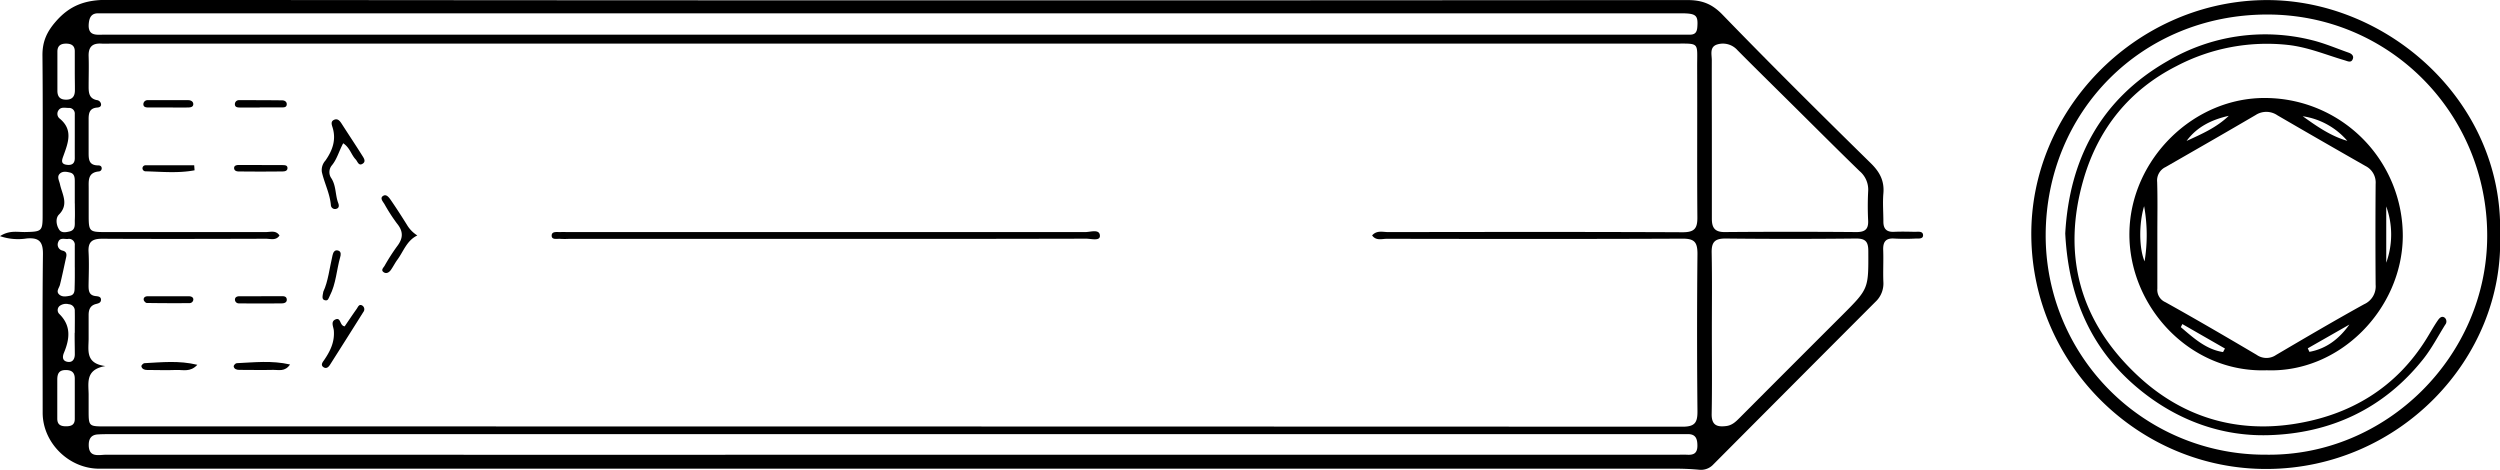 <svg id="Ebene_3" data-name="Ebene 3" xmlns="http://www.w3.org/2000/svg" viewBox="0 0 812.7 152.8"><g id="syWjeN.tif"><path d="M12.28,302.27c3.13-2,5.72-1.28,8.16-1.33,5.47-.12,5.7-.23,5.7-5.59,0-17.32.11-34.63-.06-51.94,0-4.44,1.42-7.57,4.38-10.95,4.61-5.28,9.66-7,16.65-7q256.85.3,513.68.07c4.73,0,8,1.2,11.42,4.73,15.84,16.35,32,32.38,48.26,48.34,2.92,2.87,4.41,5.73,4.06,9.79-.26,3,0,6.12,0,9.18,0,2.29,1,3.41,3.45,3.3s4.54-.05,6.8,0c1,0,2.58-.31,2.65,1.05s-1.53,1.11-2.49,1.14a64.46,64.46,0,0,1-6.81,0c-2.86-.21-3.76,1.09-3.66,3.77.13,3.46-.09,6.93.06,10.39a8.11,8.11,0,0,1-2.58,6.41q-26.35,26.39-52.68,52.84a5.48,5.48,0,0,1-4.67,1.74,83.82,83.82,0,0,0-8.39-.34H44.52c-9.86,0-18.37-8.43-18.37-18.18,0-17.18-.12-34.36.09-51.54.05-4.13-1.31-5.47-5.3-5.12A18,18,0,0,1,12.28,302.27Zm90.86-.2c-1.15,1.73-2.92,1.05-4.4,1.05-17.75.05-35.5.1-53.25,0-3.27,0-4.62,1-4.42,4.34.2,3.58.06,7.19,0,10.79,0,1.7.09,3.26,2.29,3.51.79.09,1.77.15,1.75,1.2s-.94,1.19-1.72,1.4c-1.92.53-2.32,2-2.3,3.71,0,2.4,0,4.8,0,7.19.07,3.82-1.33,8.39,5.45,9.25-6.86,1.17-5.37,5.84-5.45,9.77,0,1.6,0,3.19,0,4.79,0,5,.12,5.06,5.27,5.06q256.46,0,512.9.09c4,0,4.87-1.36,4.83-5.06q-.25-25.56,0-51.14c0-3.81-1-4.95-4.9-4.93-32,.15-64.06.1-96.09.05-1.59,0-3.48.72-4.77-1.1,1.52-1.76,3.53-1.08,5.29-1.08,31.9-.05,63.79-.1,95.69.05,3.8,0,4.78-1.25,4.75-4.8-.13-16.38,0-32.76-.07-49.14,0-7.92.91-7.39-7.23-7.39H49.09c-1.33,0-2.67.07-4,0-2.93-.14-4.09,1.25-4,4.11.11,3.32,0,6.66,0,10,0,2,.25,3.77,2.66,4.26a1.55,1.55,0,0,1,1.37,1.26c.13.91-.63,1.12-1.26,1.17-2.6.2-2.79,2-2.77,4q0,5.19,0,10.38c0,2.25-.08,4.41,3.1,4.42.47,0,1.09.13,1.15.86a1,1,0,0,1-.9,1.1c-3.77.35-3.31,3.15-3.33,5.66q0,4.39,0,8.79c0,5,.28,5.26,5.18,5.26,17.49,0,35,0,52.45,0C100.25,300.94,102,300.3,103.14,302.07Zm199.47-65.29h255c1.34,0,2.67,0,4,0,1.67,0,2.3-.74,2.43-2.41.3-3.9-.34-4.53-5.28-4.53h-512c-.8,0-1.6,0-2.4,0-2.23-.08-3,1.18-3.21,3.2-.46,4.42,2.65,3.73,5.26,3.73Zm0,136.56H556.83c1.33,0,2.67-.06,4,0,2.09.11,3.23-.55,3.24-2.91s-.6-3.9-3.32-3.79c-1.2,0-2.4,0-3.6,0H48.34c-1.47,0-2.94,0-4.4.1-1.92.16-2.76,1.3-2.81,3.21-.1,4.5,3.27,3.38,5.69,3.38Q174.73,373.36,302.62,373.34ZM568.77,269.87h0c0,8.92,0,17.83,0,26.75,0,2.88.92,4.36,4.18,4.33q21.4-.18,42.81,0c2.73,0,3.92-.86,3.82-3.63a95.65,95.65,0,0,1,0-9.58,7.87,7.87,0,0,0-2.8-6.62c-7.73-7.51-15.33-15.13-23-22.72-5.57-5.52-11.16-11-16.69-16.58a6.31,6.31,0,0,0-6.57-1.86c-2.58.79-1.76,3.29-1.77,5.16C568.73,253.37,568.77,261.62,568.77,269.87Zm0,63.83c0,8.77.11,17.55-.06,26.32-.07,3.54,1.52,4.39,4.64,4,1.91-.21,3.11-1.33,4.34-2.57q16.77-16.82,33.58-33.6c8.51-8.51,8.41-8.51,8.36-20.71,0-3.12-.94-4.12-4.11-4.09q-21.18.23-42.36,0c-3.65,0-4.52,1.37-4.45,4.7C568.88,316.42,568.77,325.06,568.77,333.7ZM30.9,355.24c0,2.12,0,4.24,0,6.36,0,1.93,1.06,2.48,2.78,2.49s2.9-.43,2.91-2.37q0-6.56,0-13.11c0-1.92-.92-2.84-3-2.8-2.2,0-2.68,1.28-2.69,3.08Zm5.69-106.32h0c0-2.26,0-4.51,0-6.76,0-1.85-1.16-2.49-2.9-2.47s-2.75.75-2.75,2.59q0,6.36,0,12.72c0,1.95.86,2.93,2.89,2.91s2.79-1.17,2.8-3S36.59,250.9,36.59,248.92Zm0,42.73h0c0-2.39,0-4.78,0-7.17,0-1.18-.06-2.53-1.55-2.88-1.15-.28-2.48-.53-3.39.45s-.13,2.17.12,3.32c.69,3.28,3,6.56-.34,9.91-1.13,1.14-.91,3.37.1,4.9.76,1.14,2.22.84,3.34.58,2.15-.51,1.65-2.43,1.74-3.93C36.68,295.11,36.61,293.38,36.61,291.65Zm0,20.78h0c0-2.38,0-4.76,0-7.14a1.9,1.9,0,0,0-2.28-2.09c-1.12.07-2.59-.51-3.1,1A2,2,0,0,0,32.71,307c1.14.33,1.32,1.08,1.07,2.15-.67,3-1.26,5.93-2,8.89-.25,1.09-1.42,2.18-.22,3.24,1,.86,2.28.6,3.44.38,1.55-.3,1.53-1.62,1.54-2.82C36.62,316.67,36.6,314.55,36.6,312.43Zm0-42.68h0c0-2.39,0-4.77,0-7.15a1.84,1.84,0,0,0-2-2c-1.15,0-2.48-.43-3.29.76a2,2,0,0,0,.25,2.59c4.59,3.66,2.91,7.91,1.35,12.21-.45,1.26-1.06,2.67,1.14,2.93,1.61.2,2.56-.42,2.55-2.16C36.58,274.52,36.59,272.13,36.59,269.75Zm0,63.95c0-2.37.05-4.76,0-7.13a2.06,2.06,0,0,0-1.93-2.16,3.48,3.48,0,0,0-3,.56,1.77,1.77,0,0,0-.17,2.54c4,3.87,3.47,8.16,1.56,12.73-.43,1.06-.63,2.51,1.06,2.87s2.43-.78,2.49-2.27C36.6,338.47,36.53,336.08,36.55,333.7Z" transform="translate(-12.28 -225.51)"/><path d="M825,301.9c1.36,40-32.6,75.84-75.65,76.06-41.6.22-76.24-33.66-76.73-75.57-.48-40.85,33.36-75.53,74.4-76.82C787.45,224.29,826.34,258.18,825,301.9Zm-76.08,71.42c39,.58,71.89-32,71.9-71.19,0-39.58-31.61-72-71.67-71.9-40.77.13-71.71,31.63-71.86,71.64A71.26,71.26,0,0,0,748.87,373.32Z" transform="translate(-12.28 -225.51)"/><path d="M280.53,303.16H197.27a26.16,26.16,0,0,1-2.8,0c-1.08-.11-2.93.47-2.85-1.15.08-1.43,1.91-1,3-1.06.66-.06,1.34,0,2,0q84.27,0,168.53,0c1.64,0,4.61-1.1,4.69,1.2.07,1.83-2.91.94-4.5.95Q323,303.2,280.53,303.16Z" transform="translate(-12.28 -225.51)"/><path d="M123.85,272.08c-1.39,2.57-2,5.18-3.75,7.26a3.45,3.45,0,0,0-.09,4.14c1.58,2.49,1.23,5.43,2.21,8,.28.72.41,1.67-.67,1.93a1.34,1.34,0,0,1-1.71-1.24c-.33-3.77-2.11-7.12-2.93-10.74a4.57,4.57,0,0,1,1.14-3.7c2.32-3.3,3.6-6.79,2.32-10.86-.27-.86-.65-1.9.53-2.42s1.88.39,2.48,1.33c2.22,3.47,4.51,6.89,6.7,10.38.46.73,1.2,1.79.19,2.5-1.4,1-1.73-.65-2.37-1.33C126.46,275.84,126.05,273.54,123.85,272.08Z" transform="translate(-12.28 -225.51)"/><path d="M147.94,302.05c-3.46,1.68-4.47,5.16-6.46,7.86-.79,1.07-1.38,2.28-2.14,3.36-.58.81-1.47,1.36-2.38.7s-.08-1.4.31-2a65.42,65.42,0,0,1,4.07-6.36c2-2.58,2.14-4.82,0-7.43a56.32,56.32,0,0,1-4.08-6.32c-.51-.84-1.63-2-.37-2.71,1.05-.62,1.92.65,2.49,1.48,1.8,2.62,3.52,5.29,5.21,8A10.2,10.2,0,0,0,147.94,302.05Z" transform="translate(-12.28 -225.51)"/><path d="M124.33,331.6c1.25-1.84,2.56-3.79,3.92-5.71.42-.6.75-1.65,1.77-1.07a1.43,1.43,0,0,1,.38,2.11q-5.4,8.6-10.84,17.15c-.46.73-1.12,1.35-2,.87-1.25-.72-.35-1.77.08-2.38,2-2.91,3.47-5.93,3.16-9.61-.1-1.21-1.11-2.88.51-3.6C123.19,328.54,122.63,331.39,124.33,331.6Z" transform="translate(-12.28 -225.51)"/><path d="M76.43,344.1c-2.27,2.48-4.67,1.59-6.8,1.68-3.18.13-6.38,0-9.57,0-.83,0-1.65-.32-1.82-1.21-.06-.28.61-1,1-1C64.8,343.29,70.42,342.64,76.43,344.1Z" transform="translate(-12.28 -225.51)"/><path d="M106.57,344c-1.67,2.44-3.69,1.71-5.42,1.75-3.7.09-7.41,0-11.11,0-.82,0-1.67-.25-1.8-1.18,0-.31.61-1,1-1C94.88,343.32,100.6,342.63,106.57,344Z" transform="translate(-12.28 -225.51)"/><path d="M117.39,320.31c1.53-3.21,2-7.58,3-11.84.19-.87.68-1.92,1.9-1.48.94.34.81,1.34.59,2.08-1.2,4.19-1.35,8.67-3.41,12.64-.37.69-.47,1.66-1.54,1.41S117.06,322,117.39,320.31Z" transform="translate(-12.28 -225.51)"/><path d="M97.37,279.18c2.26,0,4.52,0,6.78,0,.62,0,1.49,0,1.58.81.11,1.1-.87,1.25-1.62,1.26-4.78.06-9.56.06-14.35,0-.69,0-1.37-.32-1.38-1.11s.74-1,1.42-1c2.52,0,5,0,7.57,0Z" transform="translate(-12.28 -225.51)"/><path d="M97.22,321.79c2.13,0,4.25,0,6.38,0,.76,0,1.78-.06,1.9,1s-.82,1.34-1.61,1.34q-7,.08-13.93,0a1.23,1.23,0,0,1-1.3-1.23c0-.78.67-1.08,1.4-1.08h7.16Z" transform="translate(-12.28 -225.51)"/><path d="M96.71,260.46c-2.13,0-4.27,0-6.4,0-.8,0-1.74-.07-1.67-1.19A1.3,1.3,0,0,1,90,258.07c4.67,0,9.33,0,14,.06.79,0,1.64.46,1.48,1.48-.12.84-1,.81-1.59.82-2.4,0-4.8,0-7.2,0Z" transform="translate(-12.28 -225.51)"/><path d="M75.53,280.87c-5.28,1-10.64.47-16,.33a1,1,0,0,1-.93-1.07,1,1,0,0,1,1.11-.89q7.86,0,15.7,0Z" transform="translate(-12.28 -225.51)"/><path d="M66.89,260.45c-2.13,0-4.26,0-6.38,0-.8,0-1.73-.12-1.61-1.24a1.35,1.35,0,0,1,1.43-1.14c4.39,0,8.77,0,13.15,0,.81,0,1.69.43,1.63,1.38s-1.11,1-1.84,1c-2.13.06-4.26,0-6.38,0Z" transform="translate(-12.28 -225.51)"/><path d="M66.94,321.82c2.25,0,4.49,0,6.73,0,.69,0,1.42.25,1.46,1a1.24,1.24,0,0,1-1.3,1.23q-6.92.06-13.83-.05c-.36,0-.94-.61-1-1-.13-.78.51-1.17,1.22-1.18C62.46,321.8,64.7,321.82,66.94,321.82Z" transform="translate(-12.28 -225.51)"/><path d="M749.15,345.88c-25.17.9-45-21-44.64-44.78s20.85-44.1,44.55-43.73a44.83,44.83,0,0,1,44.32,45C793.19,325.87,773,346.76,749.15,345.88Zm-35.56-44.11c0,5.85,0,11.71,0,17.56a4.36,4.36,0,0,0,2.59,4.4c10,5.57,19.85,11.32,29.69,17.13a5.52,5.52,0,0,0,6.3.05c9.5-5.59,19-11.17,28.66-16.51a6.34,6.34,0,0,0,3.72-6.33q-.12-16.36,0-32.74a6,6,0,0,0-3.27-5.84Q766.9,271.3,752.63,263a6.36,6.36,0,0,0-7.06-.11c-9.74,5.71-19.54,11.32-29.33,16.94a4.8,4.8,0,0,0-2.71,4.82C713.7,290.32,713.59,296,713.59,301.77Zm61.76-30.47a23.63,23.63,0,0,0-14.5-8C765.36,266.52,769.89,269.72,775.35,271.3Zm-53.63,59.56-.5,1c4.14,3.53,8.19,7.25,13.73,8.1l.62-1.15Zm1.37-59.53c4.89-2.23,9.79-4.38,13.72-8.17C731.37,264.39,726.52,266.66,723.09,271.33Zm-13.8,21.2c-1.74,5.74-1.65,13.75.15,17.94A52.79,52.79,0,0,0,709.29,292.53Zm53.2,46.21.53,1.15c5.49-1,9.66-4.2,13-8.87ZM788,292.61v18.3A27,27,0,0,0,788,292.61Z" transform="translate(-12.28 -225.51)"/><path d="M683.65,301.41c1.34-24,11.43-43.58,33.29-56.07A62.35,62.35,0,0,1,764,238.6c4,1,7.8,2.63,11.69,4,1,.33,1.81,1,1.47,2-.49,1.49-1.69.81-2.67.52-6.09-1.79-11.88-4.26-18.4-5A63.21,63.21,0,0,0,719.81,247c-15.33,7.79-25.33,20.29-30.11,36.46-7.37,25-1.27,46.84,17.87,64.5,14.08,13,31.31,18.27,50.2,15.41,18.38-2.79,33.48-11.72,43.47-28,1.18-1.92,2.27-3.91,3.56-5.76.46-.65,1.27-1.63,2.3-.74a1.65,1.65,0,0,1,.06,2.21c-2.32,3.71-4.36,7.65-7.06,11.07-12.88,16.27-30.32,24.32-50.6,24.83-15,.38-29.09-4.77-41-14.28C692.29,339.77,684.74,322.54,683.65,301.41Z" transform="translate(-12.28 -225.51)"/></g></svg>